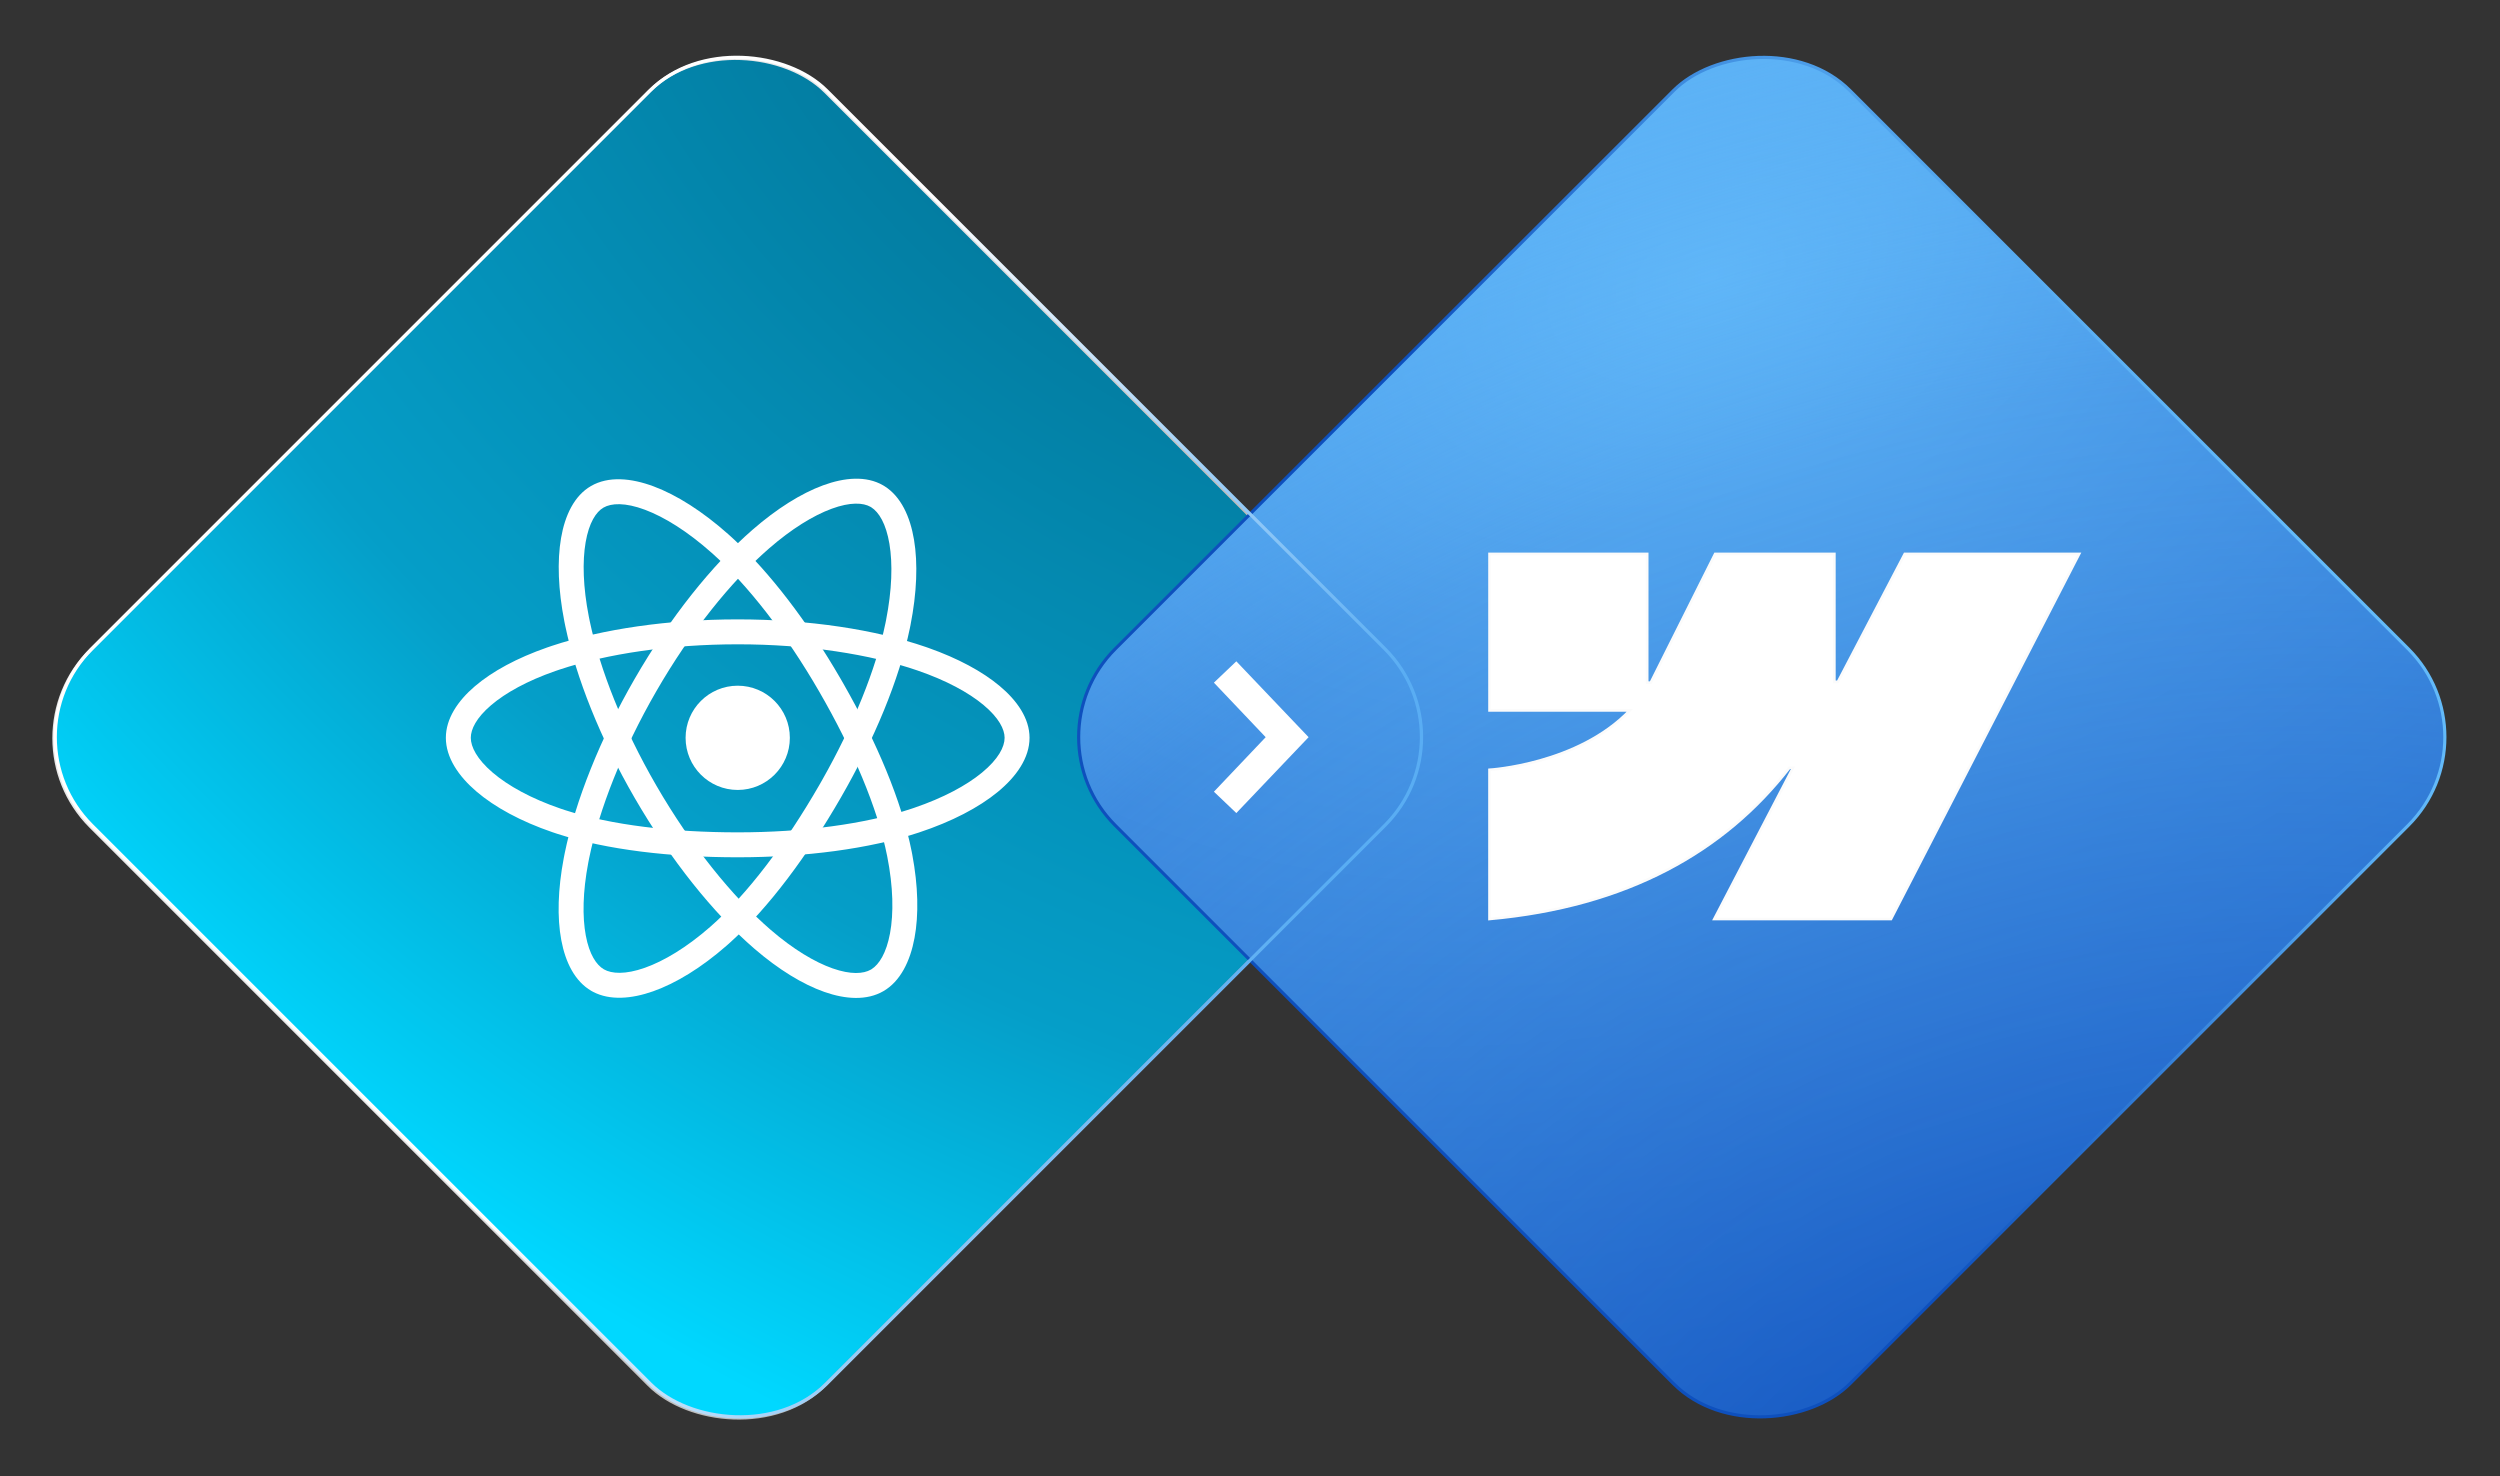 <svg width="762" height="450" viewBox="0 0 762 450" fill="none" xmlns="http://www.w3.org/2000/svg">
<rect x="0" y="0" width="762" height="450" fill="#333333" stroke="none"/>
<rect x="0.681" y="225.005" width="316.775" height="316.775" rx="38.032" transform="rotate(-45 0.681 225.005)" fill="url(#paint0_radial_12881_4480)"/>
<rect x="0.681" y="225.005" width="316.775" height="316.775" rx="38.032" transform="rotate(-45 0.681 225.005)" fill="url(#paint1_radial_12881_4480)"/>
<rect x="0.681" y="225.005" width="316.775" height="316.775" rx="38.032" transform="rotate(-45 0.681 225.005)" stroke="url(#paint2_linear_12881_4480)" stroke-width="0.963"/>
<path d="M224.857 240.778C233.632 240.778 240.746 233.664 240.746 224.889C240.746 216.114 233.632 209.001 224.857 209.001C216.082 209.001 208.969 216.114 208.969 224.889C208.969 233.664 216.082 240.778 224.857 240.778Z" fill="white"/>
<path d="M306.204 224.884C306.204 222.289 304.452 218.781 299.785 214.887C295.224 211.081 288.406 207.378 279.699 204.381V204.38C265.243 199.406 245.86 196.387 224.854 196.387C204.296 196.387 185.011 199.286 170.641 204.061L169.266 204.529C160.693 207.517 154.072 211.191 149.672 214.955C145.186 218.791 143.499 222.271 143.499 224.884C143.499 227.605 145.337 231.346 150.139 235.458C154.834 239.478 161.863 243.396 170.888 246.48L172.237 246.929C186.324 251.489 204.957 253.701 224.854 253.701C244.837 253.701 263.639 251.197 277.751 246.522V246.521L278.623 246.229C287.566 243.178 294.574 239.393 299.308 235.495C304.308 231.379 306.204 227.637 306.204 224.884ZM313.804 224.884C313.804 230.993 309.834 236.674 304.138 241.363C298.328 246.146 290.107 250.434 280.141 253.734L280.141 253.735C265.028 258.742 245.364 261.301 224.854 261.301C204.526 261.301 185.015 259.056 169.881 254.154L168.43 253.671C158.758 250.366 150.807 246.035 145.196 241.231C139.692 236.518 135.899 230.857 135.898 224.884C135.898 219.058 139.496 213.658 144.732 209.179C150.054 204.627 157.592 200.549 166.765 197.352L168.233 196.852C183.552 191.761 203.681 188.786 224.854 188.786C246.503 188.786 266.752 191.888 282.172 197.195H282.173L283.039 197.498C291.945 200.65 299.353 204.628 304.654 209.051C310.022 213.53 313.804 218.972 313.804 224.884Z" fill="white"/>
<path d="M250.863 147.932C257.424 145.52 264.026 144.963 269.147 147.915L269.636 148.211C274.621 151.36 277.415 157.47 278.594 164.52C279.796 171.712 279.467 180.632 277.518 190.534L277.324 191.496C274.11 207.092 266.503 225.398 256.253 243.169L256.254 243.17C246.1 260.778 234.406 276.56 222.603 287.221L221.46 288.237C213.765 294.966 206.04 299.689 199.074 302.149C192.455 304.486 185.867 304.989 180.759 302.306L180.269 302.037C175.223 299.126 172.343 293.313 171.078 286.54C169.793 279.657 170.024 271.09 171.834 261.545L172.134 260.022C175.372 244.194 182.855 225.273 193.436 206.934C204.25 188.178 217.056 172.187 229.36 161.482C236.774 155.031 244.174 150.391 250.863 147.932ZM265.351 154.499C263.105 153.204 259.19 152.969 253.485 155.066C247.909 157.116 241.295 161.171 234.349 167.215V167.216C222.815 177.251 210.512 192.533 200.019 210.731V210.732C189.746 228.538 182.621 246.688 179.583 261.535L179.301 262.96V262.961C177.609 271.882 177.486 279.453 178.548 285.145C179.632 290.947 181.803 294.147 184.067 295.453H184.066C186.422 296.812 190.581 297.088 196.543 294.983C202.371 292.925 209.278 288.793 216.458 282.516C227.78 272.614 239.412 257.163 249.67 239.373L250.598 237.748C260.104 220.965 266.973 204.069 269.881 189.961L270.062 189.06C271.887 179.785 272.11 171.823 271.098 165.774C270.063 159.584 267.877 156.096 265.574 154.634L265.351 154.499Z" fill="white"/>
<path d="M180.129 148.143C185.417 145.082 192.321 145.671 199.232 148.25C206.283 150.882 214.113 155.848 221.965 162.819L223.083 163.826C234.627 174.379 246.254 189.682 256.209 206.881L257.188 208.585C267.218 226.201 274.834 244.144 277.877 259.53L278.058 260.466C279.876 270.122 280.055 278.837 278.749 285.874C277.427 292.998 274.428 299.117 269.258 302.108L269.257 302.107C264.216 305.024 257.743 304.618 251.243 302.332C244.638 300.008 237.331 295.529 229.965 289.191L229.964 289.19C217.534 278.49 204.4 262.126 193.45 243.211H193.45C182.943 225.058 175.614 206.587 172.318 190.899L172.012 189.39V189.389C170.126 179.744 169.801 171.016 171.01 163.992C172.197 157.104 175.011 151.103 180.129 148.143ZM196.575 155.371C190.507 153.106 186.319 153.34 183.936 154.72L183.935 154.721C181.691 156.019 179.533 159.292 178.501 165.282C177.492 171.136 177.703 178.892 179.471 187.929L179.758 189.346C182.855 204.077 189.833 221.788 200.028 239.404H200.027C210.658 257.769 223.284 273.411 234.923 283.43H234.922C241.806 289.353 248.304 293.241 253.765 295.162C259.332 297.121 263.189 296.838 265.451 295.529H265.452L265.673 295.395C267.95 293.947 270.159 290.508 271.277 284.486C272.404 278.409 272.274 270.362 270.422 261.006V261.005C267.504 246.256 259.923 228.465 249.632 210.689H249.632C239.619 193.39 228.04 178.375 216.92 168.503H216.919C209.545 161.955 202.506 157.585 196.575 155.371Z" fill="white"/>
<rect x="0.681" width="316.775" height="316.775" rx="38.032" transform="matrix(0.707 0.707 0.707 -0.707 312.543 224.193)" fill="url(#paint3_radial_12881_4480)"/>
<rect x="0.681" width="316.775" height="316.775" rx="38.032" transform="matrix(0.707 0.707 0.707 -0.707 312.543 224.193)" fill="url(#paint4_radial_12881_4480)"/>
<rect x="0.681" width="316.775" height="316.775" rx="38.032" transform="matrix(0.707 0.707 0.707 -0.707 312.543 224.193)" stroke="url(#paint5_linear_12881_4480)" stroke-width="0.963"/>
<rect x="1.082" y="224.675" width="316.738" height="316.738" rx="38.014" transform="rotate(-45 1.082 224.675)" stroke="url(#paint6_linear_12881_4480)"/>
<path fill-rule="evenodd" clip-rule="evenodd" d="M633.726 168.83L576.376 280.115H522.514L546.512 233.994H545.431C525.633 259.511 496.091 276.305 454 280.115V234.634C454 234.634 480.926 233.053 496.754 216.532H454.009V168.83H502.061V208.064H503.142L522.78 168.83H559.117V207.819H560.198L580.575 168.83H633.726Z" fill="url(#paint7_radial_12881_4480)"/>
<path fill-rule="evenodd" clip-rule="evenodd" d="M633.726 168.83L576.376 280.115H522.514L546.512 233.994H545.431C525.633 259.511 496.091 276.305 454 280.115V234.634C454 234.634 480.926 233.053 496.754 216.532H454.009V168.83H502.061V208.064H503.142L522.78 168.83H559.117V207.819H560.198L580.575 168.83H633.726Z" fill="white"/>
<path fill-rule="evenodd" clip-rule="evenodd" d="M633.726 168.83L576.376 280.115H522.514L546.512 233.994H545.431C525.633 259.511 496.091 276.305 454 280.115V234.634C454 234.634 480.926 233.053 496.754 216.532H454.009V168.83H502.061V208.064H503.142L522.78 168.83H559.117V207.819H560.198L580.575 168.83H633.726Z" stroke="url(#paint8_linear_12881_4480)" stroke-width="0.8"/>
<path d="M398.863 224.693L395.758 221.44L376.831 201.567L370 208.073L385.779 224.693L370 241.313L376.831 247.819L395.758 227.946L398.863 224.693Z" fill="white"/>
<defs>
<radialGradient id="paint0_radial_12881_4480" cx="0" cy="0" r="1" gradientUnits="userSpaceOnUse" gradientTransform="translate(31.673 460.083) rotate(-26.97) scale(581.557 887.135)">
<stop stop-color="white"/>
<stop offset="0.681" stop-color="#FFBA9E"/>
</radialGradient>
<radialGradient id="paint1_radial_12881_4480" cx="0" cy="0" r="1" gradientUnits="userSpaceOnUse" gradientTransform="translate(483.514 329.975) rotate(169.153) scale(498.069 630.282)">
<stop stop-color="#016181"/>
<stop offset="0.718" stop-color="#059EC8"/>
<stop offset="1" stop-color="#00D8FF"/>
</radialGradient>
<linearGradient id="paint2_linear_12881_4480" x1="-11.915" y1="391.469" x2="42.964" y2="592" gradientUnits="userSpaceOnUse">
<stop stop-color="#E9E9E9"/>
<stop offset="1" stop-color="#A3A3A3"/>
</linearGradient>
<radialGradient id="paint3_radial_12881_4480" cx="0" cy="0" r="1" gradientUnits="userSpaceOnUse" gradientTransform="translate(45.247 245.6) rotate(-28.259) scale(588.441 897.635)">
<stop stop-color="#5EB4F7"/>
<stop offset="0.681" stop-color="#023FB4"/>
</radialGradient>
<radialGradient id="paint4_radial_12881_4480" cx="0" cy="0" r="1" gradientUnits="userSpaceOnUse" gradientTransform="translate(447.591 49.025) rotate(151.894) scale(564.355 714.163)">
<stop stop-color="#023FB4" stop-opacity="0.9"/>
<stop offset="0.685" stop-color="#61B8F9" stop-opacity="0.2"/>
<stop offset="1" stop-color="#61B8F9"/>
</radialGradient>
<linearGradient id="paint5_linear_12881_4480" x1="-11.915" y1="166.464" x2="42.964" y2="366.995" gradientUnits="userSpaceOnUse">
<stop stop-color="#0E50BD"/>
<stop offset="1" stop-color="#63BAF9"/>
</linearGradient>
<linearGradient id="paint6_linear_12881_4480" x1="3.439" y1="432.669" x2="72.681" y2="609.319" gradientUnits="userSpaceOnUse">
<stop stop-color="white"/>
<stop offset="1" stop-color="#59ADF3"/>
</linearGradient>
<radialGradient id="paint7_radial_12881_4480" cx="0" cy="0" r="1" gradientUnits="userSpaceOnUse" gradientTransform="translate(583.859 297.005) rotate(-111.801) scale(188.481 327.104)">
<stop stop-color="#FF5E2D" stop-opacity="0.9"/>
<stop offset="0.685" stop-color="#EBCEC3"/>
<stop offset="1" stop-color="#EE9F8D"/>
</radialGradient>
<linearGradient id="paint8_linear_12881_4480" x1="510.146" y1="183.792" x2="577.774" y2="261.026" gradientUnits="userSpaceOnUse">
<stop offset="1" stop-color="#FBFBFB"/>
</linearGradient>
</defs>
</svg>
